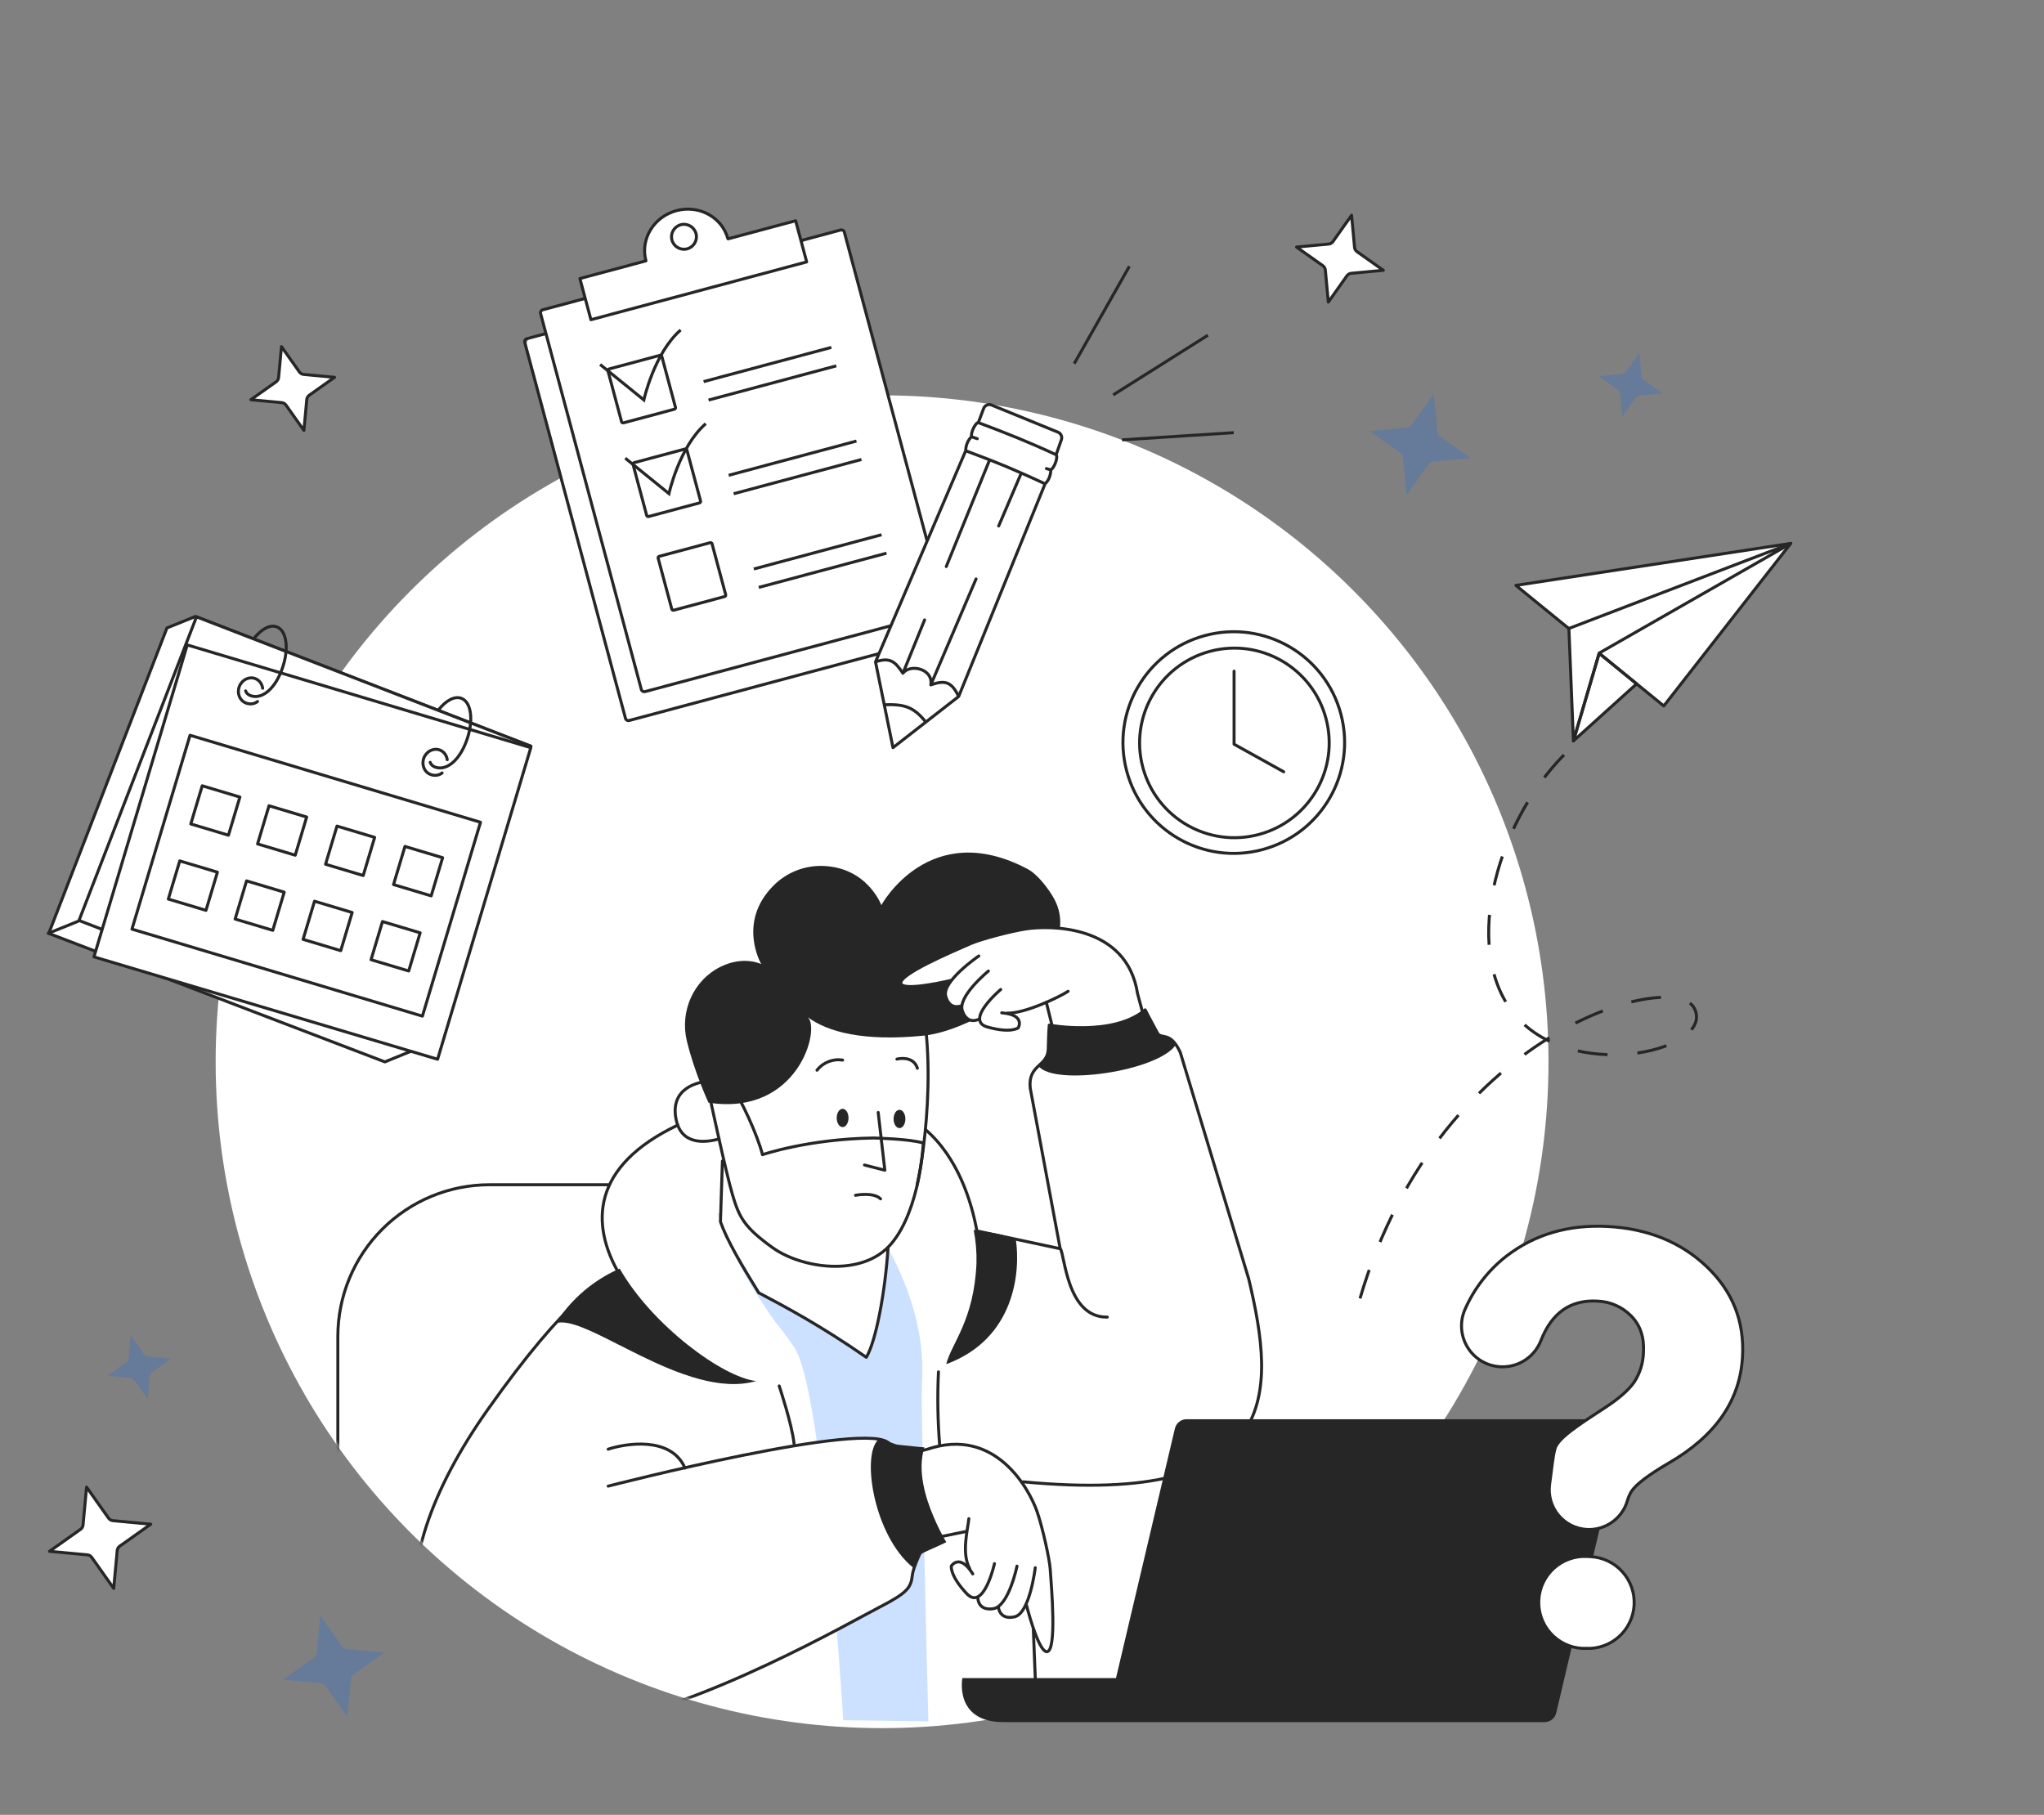 <svg width="580" height="515" viewBox="0 0 580 515" fill="none" xmlns="http://www.w3.org/2000/svg">
<rect x="0" y="0" width="580" height="515" fill="#808080" stroke="none"/>
<circle cx="250.294" cy="301.288" r="189.102" fill="white"/>
<path opacity="0.2" d="M388.602 122.303L397.411 128.541C397.816 128.828 398.075 129.277 398.121 129.771L399.119 140.519L405.357 131.71C405.644 131.306 406.093 131.046 406.587 131L417.335 130.002L408.526 123.764C408.122 123.477 407.862 123.028 407.816 122.534L406.818 111.786L400.58 120.595C400.293 121 399.844 121.259 399.35 121.305L388.602 122.303Z" fill="#0066FF"/>
<path d="M367.905 70.107L375.364 75.389C375.769 75.676 376.028 76.125 376.074 76.619L376.92 85.72L382.202 78.261C382.489 77.856 382.938 77.597 383.432 77.551L392.533 76.706L385.074 71.423C384.669 71.137 384.41 70.687 384.364 70.193L383.519 61.092L378.236 68.551C377.949 68.956 377.5 69.216 377.006 69.261L367.905 70.107Z" fill="white" stroke="#262626" stroke-width="0.85" stroke-linejoin="round"/>
<path d="M14.048 440.214L24.795 441.212C25.289 441.258 25.739 441.518 26.025 441.923L32.264 450.731L33.262 439.984C33.308 439.49 33.567 439.04 33.972 438.754L42.781 432.515L32.033 431.517C31.539 431.471 31.09 431.212 30.803 430.807L24.565 421.998L23.566 432.746C23.521 433.24 23.261 433.689 22.856 433.976L14.048 440.214Z" fill="white" stroke="#262626" stroke-width="0.85" stroke-linejoin="round"/>
<path opacity="0.2" d="M80.34 476.632L91.087 477.63C91.581 477.676 92.031 477.935 92.317 478.34L98.556 487.149L99.554 476.401C99.6 475.907 99.859 475.458 100.264 475.171L109.072 468.933L98.325 467.935C97.831 467.889 97.382 467.629 97.095 467.225L90.857 458.416L89.858 469.164C89.813 469.658 89.553 470.107 89.148 470.394L80.34 476.632Z" fill="#0066FF"/>
<path d="M71.174 113.433L79.926 114.246C80.42 114.292 80.87 114.551 81.156 114.956L86.236 122.129L87.049 113.377C87.095 112.883 87.354 112.434 87.759 112.147L94.932 107.067L86.18 106.254C85.686 106.209 85.237 105.949 84.95 105.544L79.87 98.371L79.057 107.123C79.011 107.617 78.752 108.067 78.347 108.353L71.174 113.433Z" fill="white" stroke="#262626" stroke-width="0.85" stroke-linejoin="round"/>
<path opacity="0.2" d="M453.716 106.777L459.022 110.534C459.427 110.821 459.686 111.27 459.732 111.764L460.333 118.237L464.09 112.932C464.377 112.527 464.826 112.268 465.32 112.222L471.793 111.621L466.488 107.863C466.083 107.577 465.824 107.127 465.778 106.633L465.177 100.16L461.419 105.465C461.133 105.87 460.683 106.13 460.189 106.176L453.716 106.777Z" fill="#0066FF"/>
<path opacity="0.2" d="M30.468 390.385L36.94 390.986C37.434 391.032 37.883 391.291 38.17 391.696L41.927 397L42.528 390.528C42.574 390.034 42.833 389.585 43.238 389.298L48.543 385.541L42.07 384.94C41.577 384.894 41.127 384.635 40.84 384.23L37.084 378.926L36.483 385.398C36.437 385.892 36.177 386.341 35.773 386.628L30.468 390.385Z" fill="#0066FF"/>
<rect x="164.837" y="79.204" width="63.014" height="24.902" transform="rotate(-15 164.837 79.204)" fill="white"/>
<ellipse cx="195.136" cy="70.776" rx="12.036" ry="11.621" fill="white"/>
<path d="M149.506 98.023C149.263 97.116 149.801 96.184 150.708 95.941L160.298 93.372C161.193 93.132 162.116 93.654 162.372 94.545L163.242 97.58C163.498 98.474 164.426 98.996 165.324 98.751L223.28 82.919C224.203 82.667 224.736 81.703 224.46 80.787L223.679 78.204C223.401 77.285 223.939 76.319 224.866 76.071L233.684 73.708C234.591 73.465 235.523 74.003 235.766 74.91L263.974 180.185C264.217 181.092 263.679 182.024 262.772 182.267L179.796 204.5C178.889 204.743 177.957 204.205 177.714 203.299L149.506 98.023Z" fill="white"/>
<path d="M153.627 89.69C153.384 88.783 153.922 87.851 154.829 87.608L164.419 85.038C165.315 84.798 166.237 85.32 166.493 86.212L167.363 89.246C167.619 90.141 168.547 90.663 169.445 90.418L227.401 74.585C228.324 74.333 228.857 73.37 228.581 72.454L227.8 69.871C227.522 68.952 228.06 67.986 228.987 67.737L237.805 65.374C238.712 65.132 239.644 65.67 239.887 66.576L268.096 171.852C268.338 172.758 267.8 173.691 266.894 173.934L183.917 196.167C183.01 196.41 182.078 195.872 181.835 194.965L153.627 89.69Z" fill="white"/>
<path d="M166.061 84.684L153.994 87.918C153.54 88.039 153.271 88.505 153.393 88.958L181.983 195.66C182.105 196.114 182.571 196.383 183.024 196.261L267.574 173.606C268.027 173.485 268.297 173.019 268.175 172.565L239.584 65.863C239.463 65.41 238.997 65.141 238.543 65.263L227.281 68.28" stroke="#262626" stroke-width="0.85"/>
<path d="M155.04 94.621L149.499 96.115C149.046 96.237 148.778 96.702 148.899 97.155L177.49 203.858C177.611 204.311 178.077 204.58 178.531 204.459L263.08 181.804C263.534 181.682 263.803 181.216 263.681 180.763L262.768 177.355" stroke="#262626" stroke-width="0.85"/>
<rect x="186.645" y="157.982" width="15.829" height="15.829" rx="0.425" transform="rotate(-15 186.645 157.982)" stroke="#262626" stroke-width="0.85"/>
<rect x="179.521" y="131.399" width="15.829" height="15.829" rx="0.425" transform="rotate(-15 179.521 131.399)" stroke="#262626" stroke-width="0.85"/>
<rect x="172.398" y="104.817" width="15.829" height="15.829" rx="0.425" transform="rotate(-15 172.398 104.817)" stroke="#262626" stroke-width="0.85"/>
<path fill-rule="evenodd" clip-rule="evenodd" d="M183.694 73.86C182.12 67.989 185.838 61.855 192.052 60.19C198.265 58.525 204.552 61.978 206.125 67.85C206.171 68.021 206.315 68.14 206.48 68.161C206.563 68.195 206.656 68.203 206.749 68.178L225.47 63.162L228.38 74.021L167.98 90.205L165.071 79.346L183.389 74.437C183.577 74.387 183.702 74.217 183.704 74.031C183.712 73.976 183.709 73.918 183.694 73.86ZM182.782 73.72C181.321 67.472 185.328 61.112 191.832 59.369C198.335 57.627 204.985 61.131 206.844 67.273L225.66 62.231C225.887 62.17 226.12 62.304 226.181 62.531L229.311 74.211C229.371 74.438 229.237 74.671 229.01 74.732L167.79 91.136C167.563 91.196 167.33 91.062 167.269 90.835L164.14 79.155C164.079 78.928 164.214 78.695 164.44 78.635L182.782 73.72Z" fill="#262626"/>
<circle cx="194.083" cy="67.193" r="3.536" transform="rotate(-15 194.083 67.193)" stroke="#262626" stroke-width="0.85"/>
<line x1="201.057" y1="113.526" x2="237.306" y2="103.813" stroke="#262626" stroke-width="0.85"/>
<line x1="199.654" y1="108.29" x2="235.902" y2="98.577" stroke="#262626" stroke-width="0.85"/>
<line x1="208.18" y1="140.108" x2="244.429" y2="130.395" stroke="#262626" stroke-width="0.85"/>
<line x1="206.777" y1="134.872" x2="243.026" y2="125.159" stroke="#262626" stroke-width="0.85"/>
<line x1="215.303" y1="166.69" x2="251.551" y2="156.977" stroke="#262626" stroke-width="0.85"/>
<line x1="213.9" y1="161.455" x2="250.149" y2="151.742" stroke="#262626" stroke-width="0.85"/>
<path d="M177.415 130.014L189.823 140.071C189.823 140.071 192.734 126.772 200.261 120.223" stroke="#262626" stroke-width="0.85"/>
<path d="M170.293 103.431L182.701 113.489C182.701 113.489 185.612 100.19 193.139 93.64" stroke="#262626" stroke-width="0.85"/>
<path d="M279.115 115.91C279.451 115.013 280.463 114.57 281.35 114.933L300.216 122.64C301.055 122.983 301.477 123.922 301.177 124.777L299.683 129.035L299.845 129.375C299.986 130.548 299.062 132.763 298.196 133.331C298.135 134.234 297.93 136.05 296.548 137.287L272.027 197.641L262.709 204.901L253.39 212.161L250.912 199.985L248.433 187.81L274.027 127.902C274.018 126.413 274.677 124.83 275.675 123.946C275.468 122.932 276.392 120.716 277.324 119.99L277.61 119.929L279.115 115.91Z" fill="white"/>
<path d="M272.027 197.641L296.548 137.287M272.027 197.641C269.994 193.411 268.173 192.937 264.118 194.345M272.027 197.641L262.709 204.901M248.433 187.81L274.027 127.902M248.433 187.81C252.574 186.422 254.017 187.758 256.209 191.05M248.433 187.81L250.912 199.985M277.61 119.929L279.115 115.91C279.451 115.013 280.463 114.57 281.35 114.933L300.216 122.64C301.055 122.983 301.477 123.922 301.177 124.777L299.683 129.035M277.61 119.929L277.324 119.99C276.392 120.716 275.468 122.932 275.675 123.946M277.61 119.929C285.313 122.804 291.67 125.336 299.683 129.035M299.683 129.035L299.845 129.375C299.986 130.548 299.062 132.763 298.196 133.331M274.027 127.902C274.018 126.413 274.677 124.83 275.675 123.946M274.027 127.902C276.552 128.838 278.758 129.675 280.818 130.483M296.548 137.287C297.93 136.05 298.135 134.234 298.196 133.331M296.548 137.287C294.052 136.132 291.866 135.137 289.804 134.228M275.675 123.946L277.312 124.482M298.196 133.331L296.924 132.97M256.209 191.05C258.332 188.22 264.894 189.84 264.118 194.345M256.209 191.05L262.361 175.908M264.118 194.345L276.961 164.287M262.709 204.901L253.39 212.161L250.912 199.985M262.709 204.901C259.169 200.42 256.393 199.807 250.912 199.985M280.818 130.483C283.945 131.711 286.737 132.876 289.804 134.228M280.818 130.483L268.513 160.766M289.804 134.228L283.383 149.257" stroke="#262626" stroke-width="0.85" stroke-linecap="round" stroke-linejoin="round"/>
<line x1="318.392" y1="124.82" x2="350.085" y2="122.776" stroke="#262626" stroke-width="0.85"/>
<line x1="315.881" y1="112.059" x2="342.749" y2="95.125" stroke="#262626" stroke-width="0.85"/>
<line x1="304.82" y1="103.197" x2="320.468" y2="75.561" stroke="#262626" stroke-width="0.85"/>
<path d="M150.651 211.756L117.262 298.048L109.204 301.329L13.838 264.871L47.375 178.195L55.465 174.926L150.651 211.756Z" fill="white" stroke="#262626" stroke-width="0.85" stroke-linecap="round" stroke-linejoin="round"/>
<path d="M150.651 211.755L55.757 175.038L22.417 261.203L117.349 297.822L150.651 211.755Z" fill="white" stroke="#262626" stroke-width="0.85" stroke-linecap="round" stroke-linejoin="round"/>
<path d="M13.685 264.855L22.102 261.454" stroke="#262626" stroke-width="0.85" stroke-linecap="round" stroke-linejoin="round"/>
<path d="M150.619 212.167L53.136 183.009L26.66 271.525L124.173 300.582L150.619 212.167Z" fill="white" stroke="#262626" stroke-width="0.85" stroke-linecap="round" stroke-linejoin="round"/>
<rect x="-0.529" y="0.285" width="86.034" height="57.426" transform="matrix(-0.958 -0.287 -0.287 0.958 135.921 232.909)" stroke="#262626" stroke-width="0.85" stroke-linecap="round" stroke-linejoin="round"/>
<rect x="-0.529" y="0.285" width="11.156" height="11.303" transform="matrix(-0.958 -0.287 -0.287 0.958 125.172 242.965)" stroke="#262626" stroke-width="0.85" stroke-linecap="round" stroke-linejoin="round"/>
<rect x="-0.529" y="0.285" width="11.156" height="11.303" transform="matrix(-0.958 -0.287 -0.287 0.958 105.885 237.196)" stroke="#262626" stroke-width="0.85" stroke-linecap="round" stroke-linejoin="round"/>
<rect x="-0.529" y="0.285" width="11.156" height="11.303" transform="matrix(-0.958 -0.287 -0.287 0.958 86.597 231.427)" stroke="#262626" stroke-width="0.85" stroke-linecap="round" stroke-linejoin="round"/>
<rect x="-0.529" y="0.285" width="11.156" height="11.303" transform="matrix(-0.958 -0.287 -0.287 0.958 67.646 225.758)" stroke="#262626" stroke-width="0.85" stroke-linecap="round" stroke-linejoin="round"/>
<rect x="-0.529" y="0.285" width="11.156" height="11.303" transform="matrix(-0.958 -0.287 -0.287 0.958 118.796 264.283)" stroke="#262626" stroke-width="0.85" stroke-linecap="round" stroke-linejoin="round"/>
<rect x="-0.529" y="0.285" width="11.156" height="11.303" transform="matrix(-0.958 -0.287 -0.287 0.958 99.509 258.513)" stroke="#262626" stroke-width="0.85" stroke-linecap="round" stroke-linejoin="round"/>
<rect x="-0.529" y="0.285" width="11.156" height="11.303" transform="matrix(-0.958 -0.287 -0.287 0.958 80.221 252.745)" stroke="#262626" stroke-width="0.85" stroke-linecap="round" stroke-linejoin="round"/>
<rect x="-0.529" y="0.285" width="11.156" height="11.303" transform="matrix(-0.958 -0.287 -0.287 0.958 61.269 247.076)" stroke="#262626" stroke-width="0.85" stroke-linecap="round" stroke-linejoin="round"/>
<path d="M122.07 216.323C122.07 216.323 122.292 217.219 123.401 217.649C126.336 218.784 130.02 216.332 132.238 210.602C134.456 204.871 133.875 199.306 130.941 198.17C128.999 197.418 126.512 198.795 124.41 201.474" stroke="#262626" stroke-width="0.85" stroke-linecap="round" stroke-linejoin="round"/>
<path d="M126.904 215.576C126.734 214.356 125.978 213.291 124.816 212.841C123.053 212.159 121.025 213.154 120.285 215.064C119.546 216.974 120.376 219.076 122.139 219.758C124.142 220.533 125.449 219.335 125.449 219.335" stroke="#262626" stroke-width="0.85" stroke-linecap="round" stroke-linejoin="round"/>
<path d="M69.699 196.052C69.699 196.052 69.92 196.948 71.03 197.377C73.964 198.513 77.649 196.06 79.867 190.33C82.085 184.6 81.504 179.034 78.569 177.898C76.627 177.147 74.141 178.524 72.038 181.203" stroke="#262626" stroke-width="0.85" stroke-linecap="round" stroke-linejoin="round"/>
<path d="M74.532 195.305C74.362 194.085 73.606 193.019 72.445 192.57C70.682 191.887 68.653 192.883 67.914 194.793C67.174 196.703 68.004 198.804 69.767 199.487C71.77 200.262 73.078 199.064 73.078 199.064" stroke="#262626" stroke-width="0.85" stroke-linecap="round" stroke-linejoin="round"/>
<path d="M447.959 184.592L446.463 210.408L465.356 193.211L453.783 180.848L447.959 184.592Z" fill="white"/>
<path d="M472.114 200.324L430.141 166.118L508.135 154.201L472.114 200.324Z" fill="white" stroke="#262626" stroke-width="0.85" stroke-linecap="round" stroke-linejoin="round"/>
<path d="M445.185 178.34L446.469 210.246L453.789 185.322L508.153 154.219L445.185 178.34Z" fill="white" stroke="#262626" stroke-width="0.85" stroke-linecap="round" stroke-linejoin="round"/>
<path d="M453.775 185.381L446.469 210.245L464.398 194.051L459.661 190.19L453.775 185.381Z" stroke="#262626" stroke-width="0.85" stroke-linecap="round" stroke-linejoin="round"/>
<path d="M443.793 214.215C424.137 234.07 414.028 271.648 431.174 289.427C448.321 307.207 486.731 297.778 480.784 286.127C474.838 274.477 403.776 293.495 383.84 376.23" stroke="#262626" stroke-width="0.85" stroke-dasharray="8.5 8.5"/>
<mask id="mask0" mask-type="alpha" maskUnits="userSpaceOnUse" x="61" y="112" width="379" height="379">
<circle cx="250.294" cy="301.288" r="189.102" fill="white"/>
</mask>
<g mask="url(#mask0)">
<path d="M95.865 489.204V379.228C95.872 367.812 100.408 356.867 108.474 348.797C116.541 340.728 127.479 336.195 138.884 336.195H172.574" stroke="#262626" stroke-width="0.85" stroke-linecap="round" stroke-linejoin="round"/>
<path d="M221.103 393.284C221.103 393.284 224.774 404.29 225.312 409.618" stroke="#262626" stroke-width="0.85" stroke-linecap="round" stroke-linejoin="round"/>
<path d="M266.295 389.3C265.966 396.228 266.08 403.169 266.638 410.083" stroke="#262626" stroke-width="0.85" stroke-linecap="round" stroke-linejoin="round"/>
<path d="M300.855 354.347C302.135 355.669 302.63 373.966 314.198 373.749" stroke="#262626" stroke-width="0.85" stroke-linecap="round" stroke-linejoin="round"/>
<path d="M175.841 359.979C170.775 362.217 163.47 366.567 157.593 375.576C165.876 372.17 194.377 397.681 214.58 391.894C205.186 390.897 185.058 376.133 175.841 359.979Z" fill="#262626"/>
<path d="M192.301 319.277C167.787 330.957 167.45 347.375 175.782 361.65C171.409 362.341 160.825 368.307 138.426 399.965C106.18 445.54 107.727 488.066 170.45 489.149" stroke="#262626" stroke-width="0.85" stroke-linecap="round" stroke-linejoin="round"/>
<path d="M290.309 420.668V420.488C364.207 427.519 362.064 395.297 354.331 362.904L334.921 298.658C332.06 292.411 329.502 295.085 328.425 293.132C325.936 288.568 324.946 286.565 324.946 286.565C315.865 294.265 297.729 290.9 297.729 290.9C297.729 290.9 297.574 292.562 297.447 297.646C297.32 302.729 291.664 301.98 292.329 308.735L300.834 354.344L277.201 349.301C275.689 341.019 271.835 328.453 262.569 320.509" stroke="#262626" stroke-width="0.85" stroke-linecap="round" stroke-linejoin="round"/>
<path d="M294.064 483.592L293.214 462.344" stroke="#262626" stroke-width="0.85" stroke-linecap="round" stroke-linejoin="round"/>
<path d="M288.245 351.657C284.515 350.109 279.538 349.53 276.282 349.007C276.896 352.111 277.166 355.273 277.086 358.437C276.384 374.746 270.009 381.111 268.491 387.117C288.084 379.888 289.612 360.762 288.245 351.657Z" fill="#262626"/>
<path opacity="0.2" d="M258.877 446.989C258.465 450.438 257.674 451.887 249.614 456.035C247.557 457.094 243.224 459.391 237.418 462.304C238.622 477.193 239.274 488.143 239.274 488.143L263.433 488.48C263.433 488.48 262.765 463.592 262.242 438.308C260.903 441.02 259.124 444.89 258.877 446.989Z" fill="#0066FF"/>
<path opacity="0.2" d="M261.701 389.446C262.01 376.105 256.907 363.019 251.974 354.264C251.176 366.443 248.572 380.56 245.819 385.164C232.829 376.146 223.087 370.975 215.299 366.858C210.378 358.917 206.224 351.837 204.43 346.7C204.455 345.923 204.48 345.134 204.505 344.341L203.657 344.425C205.822 351.567 210.492 361.722 220.161 375.362C222.136 377.669 223.946 380.113 225.576 382.675C227.884 386.294 229.999 396.532 231.839 409.3C242.593 407.804 250.926 407.51 252.438 409.804L261.782 411.594C261.435 393.761 261.537 396.727 261.701 389.446Z" fill="#0066FF"/>
<path d="M274.141 434.581L259.768 437.525" stroke="#262626" stroke-width="0.85" stroke-linecap="round" stroke-linejoin="round"/>
<path d="M291.195 455.24C292.401 459.884 295.067 468.819 297.072 468.695C299.917 468.519 298.395 450.683 298 445.21C297.805 442.402 295.835 433.368 294.226 428.801C292.126 422.826 282.554 404.631 263.087 411.269L249.024 414.715" stroke="#262626" stroke-width="0.85" stroke-linecap="round" stroke-linejoin="round"/>
<path d="M274.917 430.953C274.608 434.12 272.752 440.779 275.174 445.154" stroke="#262626" stroke-width="0.85" stroke-linecap="round" stroke-linejoin="round"/>
<path d="M293.759 444.863C293.759 444.863 292.241 457.797 287.923 458.794C283.605 459.791 283.33 456.144 283.33 456.144" stroke="#262626" stroke-width="0.85" stroke-linecap="round" stroke-linejoin="round"/>
<path d="M288.578 444.42C288.578 444.42 286.246 455.822 281.864 456.494C277.481 457.166 277.481 453.531 277.481 453.531" stroke="#262626" stroke-width="0.85" stroke-linecap="round" stroke-linejoin="round"/>
<path d="M282.185 443.717C282.185 443.717 279.157 457.386 274.295 452.203C269.433 447.021 269.947 444.38 269.947 444.38C269.947 444.38 272.285 440.624 276.034 446.621" stroke="#262626" stroke-width="0.85" stroke-linecap="round" stroke-linejoin="round"/>
<path d="M259.073 444.813C248.139 435.934 244.431 413.572 249.052 408.678C249.237 407.13 252.788 409.746 254.928 409.984C260.093 410.56 262.32 410.718 262.32 410.718C260.226 417.164 262.558 424.959 264.955 430.504C265.984 432.954 267.174 435.333 268.518 437.624C268.107 437.832 266.446 438.652 262.497 440.386C260.22 441.398 259.738 443.107 259.073 444.813Z" fill="#262626"/>
<path d="M172.574 411.235C177.402 409.634 190.401 407.418 194.366 416.582" stroke="#262626" stroke-width="0.85" stroke-linecap="round" stroke-linejoin="round"/>
<path d="M172.575 421.717C172.575 421.717 247.593 402.43 252.442 409.792L263.833 435.287C263.833 435.287 259.287 443.537 258.885 446.989C258.483 450.441 257.681 451.887 249.621 456.035C241.561 460.184 199.452 484.397 169.269 489.149" stroke="#262626" stroke-width="0.85" stroke-linecap="round" stroke-linejoin="round"/>
<path d="M204.994 329.447C204.83 334.277 204.614 340.815 204.431 346.694C206.225 351.83 210.379 358.911 215.299 366.852C223.087 370.969 232.821 376.14 245.82 385.158C248.604 380.554 251.177 366.437 251.975 354.258" stroke="#262626" stroke-width="0.85" stroke-linecap="round" stroke-linejoin="round"/>
<path d="M201.036 306.785C198.707 306.992 189.991 308.385 191.837 317.62C193.303 324.967 200.012 324.314 204.029 323.193" stroke="#262626" stroke-width="0.85" stroke-linecap="round" stroke-linejoin="round"/>
<path d="M262.414 289.485C264.066 302.095 263.302 315.63 262.009 325.707" stroke="#262626" stroke-width="0.85" stroke-linecap="round" stroke-linejoin="round"/>
<path d="M262.009 325.695C261.468 329.936 260.83 333.562 260.24 336.239" stroke="#262626" stroke-width="0.85" stroke-linecap="round" stroke-linejoin="round"/>
<path d="M207.893 308.992C209.844 310.967 215.077 322.354 216.355 327.664C216.355 327.664 229.305 323.202 247.859 322.93C247.859 322.93 257.975 323.137 262.009 324.363C262.009 324.363 261.136 343.165 252.934 352.901C244.732 362.638 227.39 359.914 219.246 354.059C211.103 348.205 209.767 345.412 207.883 339.149C206 332.886 201.026 309.537 201.026 309.537L207.893 308.992Z" stroke="#262626" stroke-width="0.85" stroke-linecap="round" stroke-linejoin="round"/>
<path d="M242.752 339.187C242.752 339.187 247.809 338.181 249.866 340.193L242.752 339.187Z" fill="white"/>
<path d="M242.752 339.187C242.752 339.187 247.809 338.181 249.866 340.193" stroke="#262626" stroke-width="0.85" stroke-linecap="round" stroke-linejoin="round"/>
<path d="M249.197 315.692L251.078 332.072L245.307 330.595" stroke="#262626" stroke-width="0.85" stroke-linecap="round" stroke-linejoin="round"/>
<path d="M255.238 320.122C256.164 320.122 256.914 318.959 256.914 317.525C256.914 316.09 256.164 314.927 255.238 314.927C254.312 314.927 253.562 316.09 253.562 317.525C253.562 318.959 254.312 320.122 255.238 320.122Z" fill="#262626"/>
<path d="M239.097 319.838C240.023 319.838 240.773 318.675 240.773 317.24C240.773 315.805 240.023 314.643 239.097 314.643C238.171 314.643 237.42 315.805 237.42 317.24C237.42 318.675 238.171 319.838 239.097 319.838Z" fill="#262626"/>
<path d="M231.825 303.689C232.671 302.604 233.793 301.766 235.073 301.262C236.353 300.759 237.744 300.608 239.102 300.826" stroke="#262626" stroke-width="0.85" stroke-linecap="round" stroke-linejoin="round"/>
<path d="M254.505 300.541C254.505 300.541 259.145 299.333 260.317 303.138" stroke="#262626" stroke-width="0.85" stroke-linecap="round" stroke-linejoin="round"/>
<path d="M273.062 286.829C272.654 285.634 273.118 284.179 273.972 282.714L273.749 282.464L272.701 285.405C272.701 285.405 269.419 286.82 268.337 282.618C268.002 281.334 268.76 279.767 269.966 278.216L269.932 278.176C265.37 279.235 256.457 280.962 255.653 279.166C254.518 276.625 270.601 269.879 275.5 267.712C278.011 266.613 286.702 264.226 291.385 263.545C294.491 263.149 297.633 263.115 300.747 263.442C301.109 260.562 300.548 257.64 299.145 255.099C297.626 252.294 294.453 248.124 291.635 246.628C263.71 231.802 250.085 256.845 250.085 256.845C250.085 256.845 246.154 246.105 233.43 245.721C230.849 245.652 228.281 246.11 225.883 247.068C223.486 248.026 221.308 249.464 219.485 251.294C209.065 261.749 216.011 273.585 216.011 273.585C216.011 273.585 211.159 271.108 204.614 274.269C196.795 278.055 192.861 286.919 194.893 295.374C197.058 304.352 201.036 312.899 201.036 312.899C226.447 316.838 232.942 291.863 229.199 288.64C234.834 292.813 244.973 295.609 262.145 293.881C266.076 293.473 270.897 291.925 275.806 289.578C274.856 289.448 273.752 288.829 273.062 286.829Z" fill="#262626"/>
<path d="M296.898 284.433L300.941 300.72L323.905 293.922" stroke="#262626" stroke-width="0.85" stroke-linecap="round" stroke-linejoin="round"/>
<path d="M269.944 278.188C265.382 279.247 256.469 280.974 255.665 279.179C254.53 276.637 270.612 269.891 275.512 267.724C278.023 266.625 286.714 264.238 291.397 263.557C297.505 262.674 319.712 262.111 322.789 281.953L326.077 294.222L304.235 300.705" stroke="#262626" stroke-width="0.85" stroke-linecap="round" stroke-linejoin="round"/>
<path d="M303.079 281.299C300.49 283.008 290.775 287.609 285.898 287.491" stroke="#262626" stroke-width="0.85" stroke-linecap="round" stroke-linejoin="round"/>
<path d="M277.741 271.274C277.741 271.274 267.263 278.441 268.348 282.636C269.434 286.831 272.712 285.423 272.712 285.423" stroke="#262626" stroke-width="0.85" stroke-linecap="round" stroke-linejoin="round"/>
<path d="M280.466 275.556C280.466 275.556 271.679 282.732 273.074 286.828C274.469 290.924 277.633 289.271 277.633 289.271" stroke="#262626" stroke-width="0.85" stroke-linecap="round" stroke-linejoin="round"/>
<path d="M283.967 280.779C283.967 280.779 273.538 289.581 280.209 291.441C286.88 293.302 288.931 291.667 288.931 291.667C288.931 291.667 291.115 287.952 284.242 287.414" stroke="#262626" stroke-width="0.85" stroke-linecap="round" stroke-linejoin="round"/>
<path d="M294.681 302.503C299.069 308.327 328.804 303.94 333.697 296.417C331.353 293.197 329.485 295.033 328.439 293.132C325.95 288.568 324.96 286.565 324.96 286.565C319.795 290.946 311.695 291.745 305.67 291.621C303.013 291.598 300.361 291.398 297.73 291.024C297.693 291.485 297.566 293.333 297.458 297.649C297.405 300.147 296.008 301.24 294.681 302.503Z" fill="#262626"/>
</g>
<mask id="mask1" mask-type="alpha" maskUnits="userSpaceOnUse" x="42" y="187" width="460" height="328">
<rect x="42" y="188" width="459.794" height="326.36" fill="#C4C4C4"/>
</mask>
<g mask="url(#mask1)">
<path d="M456.955 402.732H336.701C335.934 402.732 335.19 402.991 334.589 403.467C333.988 403.943 333.565 404.608 333.388 405.355L316.671 476.195H273.08C273.08 476.195 270.665 488.684 284.753 488.684H438.277C439.044 488.684 439.788 488.426 440.389 487.95C440.99 487.474 441.413 486.809 441.589 486.062L460.264 406.921C460.382 406.421 460.386 405.901 460.275 405.4C460.163 404.898 459.94 404.428 459.622 404.025C459.303 403.623 458.898 403.297 458.436 403.073C457.975 402.849 457.468 402.733 456.955 402.732Z" fill="#262626"/>
<path d="M450.304 434.014C448.742 433.931 447.215 433.524 445.818 432.82C444.422 432.116 443.187 431.129 442.191 429.922C441.196 428.716 440.462 427.316 440.035 425.811C439.608 424.306 439.499 422.729 439.713 421.179C440.389 416.33 440.609 413.34 441.236 411.107C442.051 408.042 448.34 404.098 455.632 399.323C459.434 396.829 462.128 394.457 463.714 392.208C465.368 389.665 466.279 386.71 466.345 383.676C466.579 379.422 465.414 376.002 462.85 373.416C460.304 370.832 456.862 369.327 453.237 369.211C445.633 368.787 440.294 372.541 437.22 380.473C436.214 383.024 434.343 385.139 431.934 386.447C429.525 387.756 426.732 388.174 424.046 387.628C422.321 387.284 420.697 386.552 419.297 385.487C417.897 384.423 416.757 383.054 415.963 381.483C415.17 379.913 414.744 378.183 414.717 376.424C414.69 374.665 415.064 372.923 415.809 371.33C418.407 365.498 422.396 360.394 427.427 356.465C435.509 350.25 445.117 347.441 456.251 348.039C467.613 348.669 476.961 352.472 484.293 359.448C491.625 366.424 495.012 374.934 494.452 384.98C493.763 397.437 486.783 407.499 473.515 415.165C467.747 418.539 464.216 421.223 462.924 423.216C462.426 424.044 462.042 424.935 461.783 425.865C461.064 428.317 459.541 430.455 457.458 431.933C455.375 433.412 452.855 434.145 450.304 434.014ZM449.97 467.753H448.935C445.488 467.559 442.258 466.005 439.955 463.433C437.652 460.86 436.463 457.478 436.649 454.029C436.737 452.316 437.162 450.637 437.899 449.088C438.636 447.54 439.672 446.152 440.946 445.004C442.221 443.857 443.709 442.972 445.326 442.4C446.943 441.829 448.657 441.582 450.369 441.675L451.404 441.732C453.117 441.827 454.795 442.261 456.341 443.006C457.886 443.752 459.27 444.796 460.411 446.078C461.553 447.36 462.43 448.854 462.992 450.476C463.555 452.098 463.792 453.815 463.689 455.529C463.479 458.965 461.919 462.179 459.349 464.469C456.778 466.76 453.407 467.94 449.97 467.753Z" fill="white" stroke="#262626" stroke-width="0.85"/>
</g>
<circle cx="350.096" cy="210.713" r="31.446" transform="rotate(-15 350.096 210.713)" fill="white" stroke="#262626" stroke-width="0.85"/>
<circle cx="350.27" cy="210.814" r="26.895" transform="rotate(-15 350.27 210.814)" fill="white" stroke="#262626" stroke-width="0.85"/>
<path d="M364.258 219.007L350.176 211.184V190.453" stroke="#262626" stroke-width="0.85" stroke-linecap="round" stroke-linejoin="round"/>
</svg>
